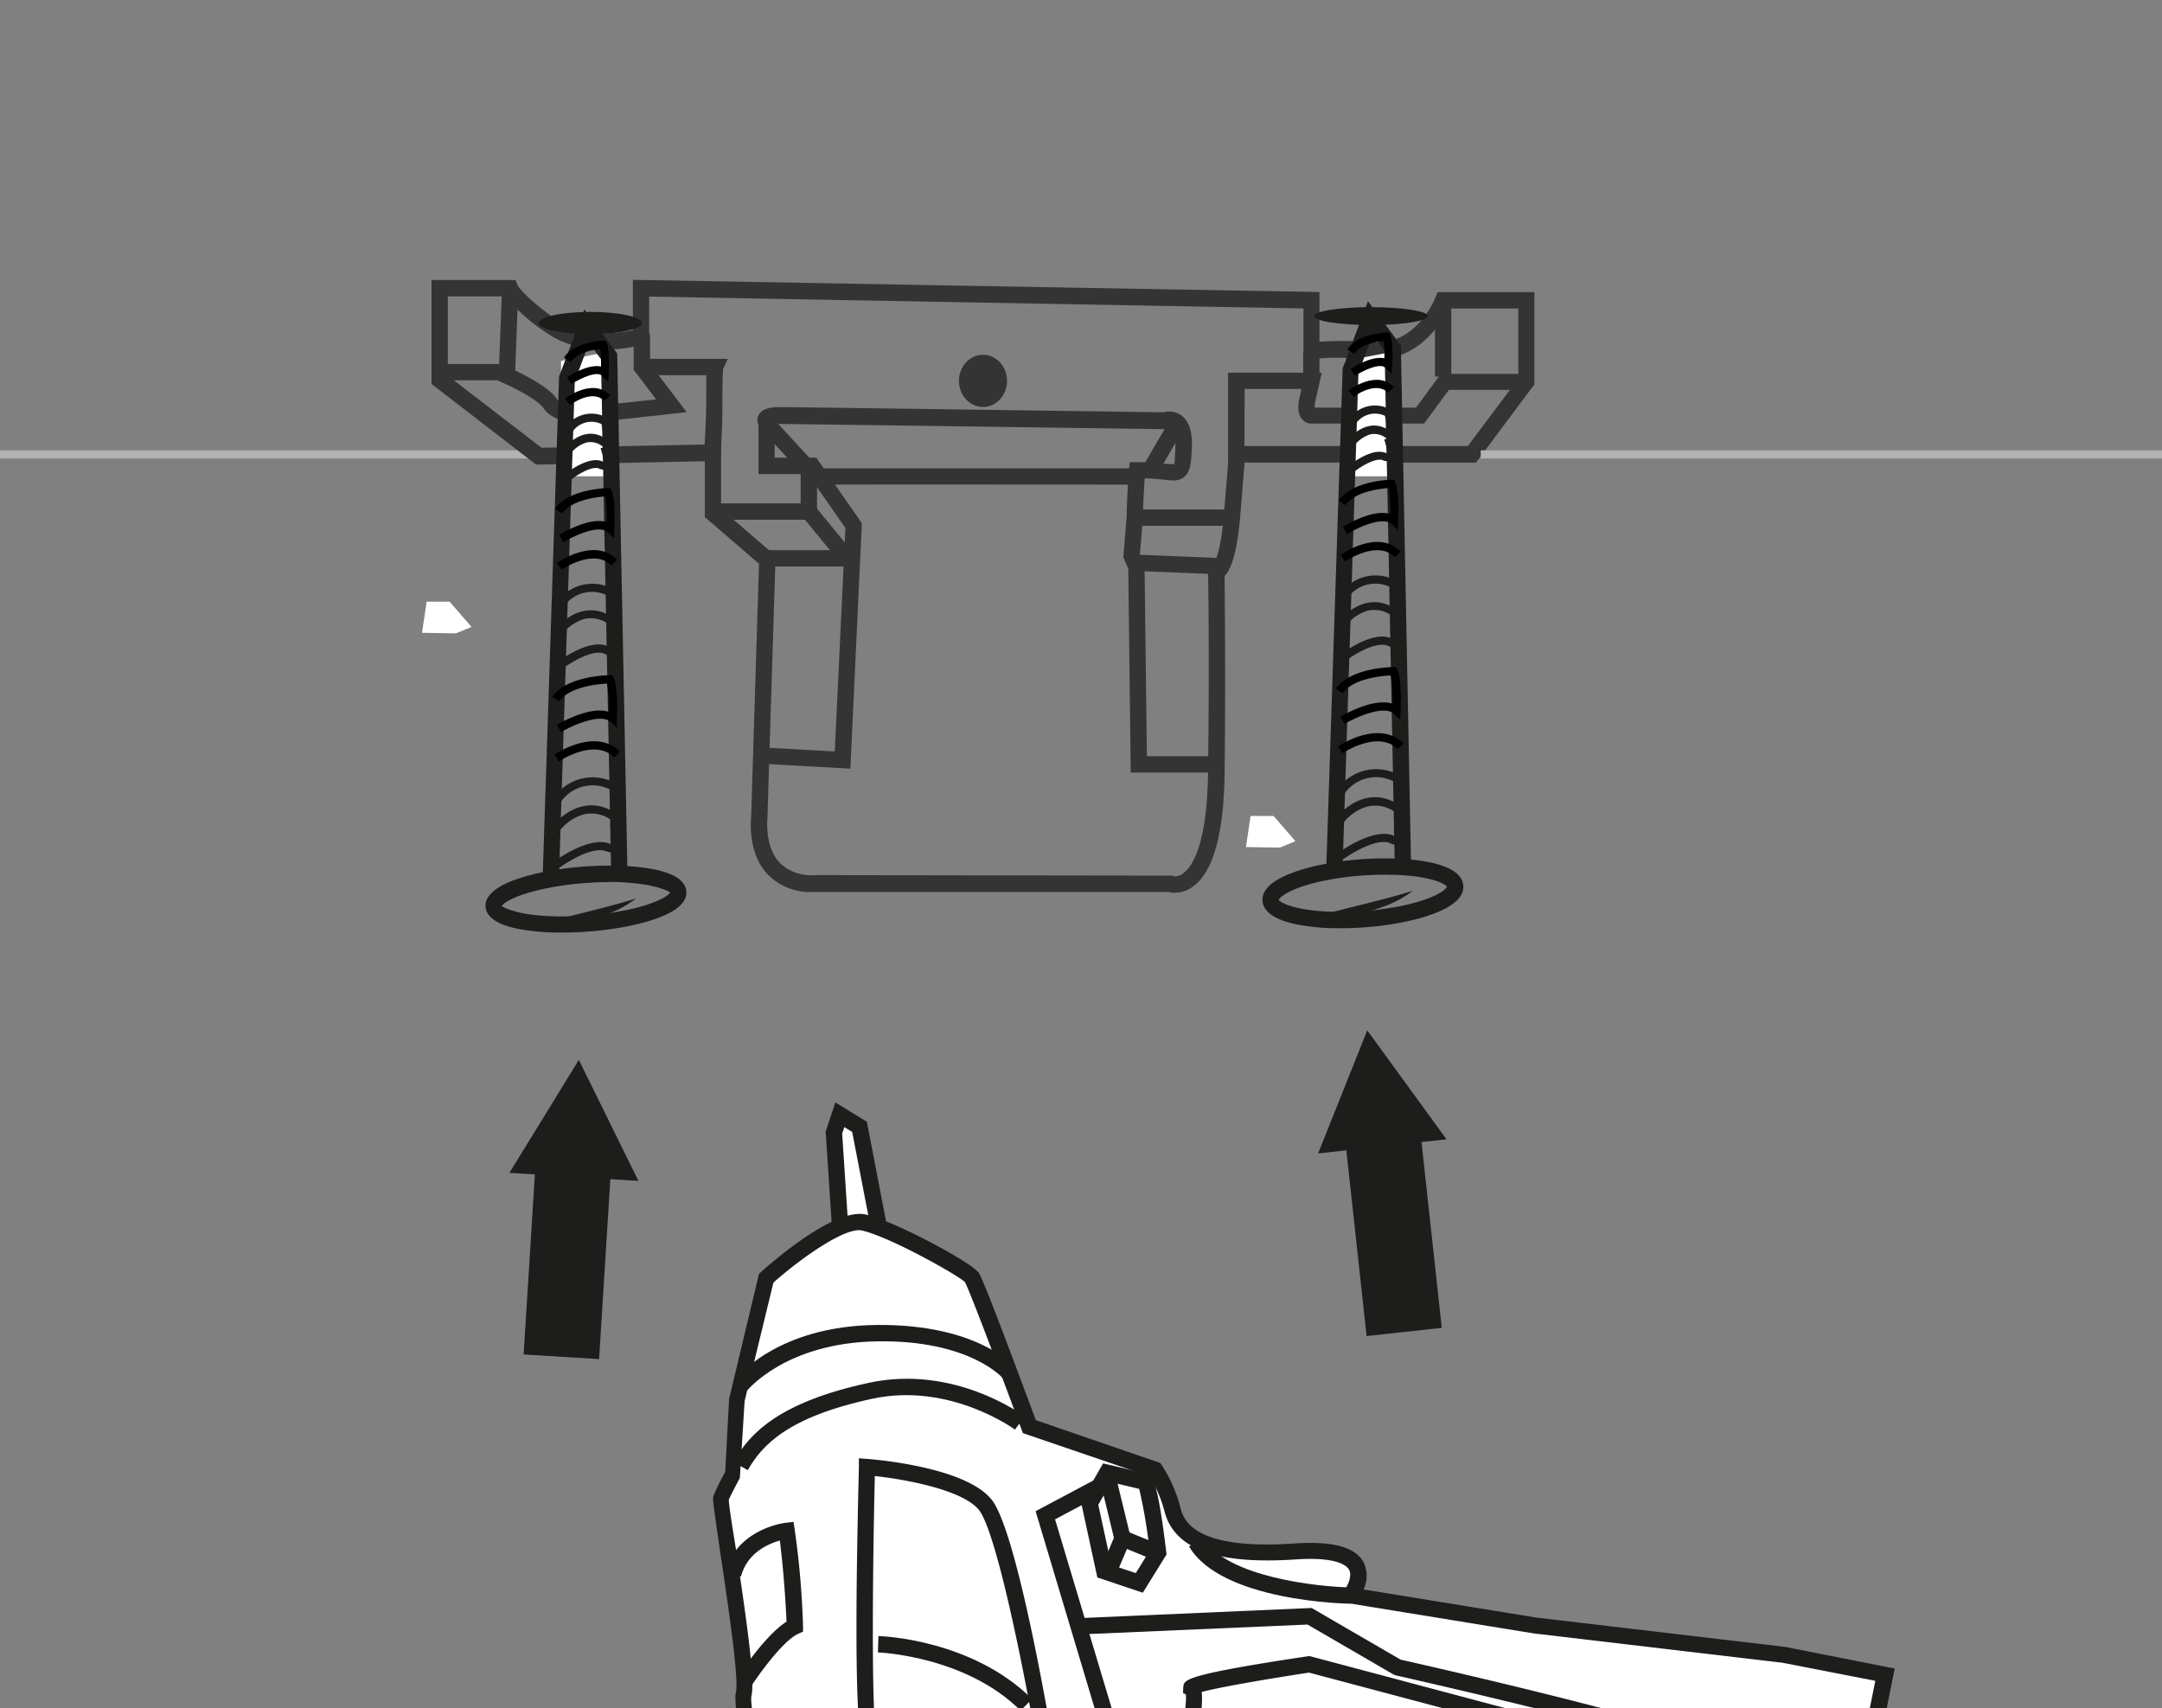 <svg id="Vrstva_1" data-name="Vrstva 1" xmlns="http://www.w3.org/2000/svg" xmlns:xlink="http://www.w3.org/1999/xlink" viewBox="0 0 300 237"><rect x="0" y="0" width="300" height="237" fill="#808080" stroke="none"/><defs><style>.cls-1{fill:none;}.cls-2{fill:#b2b2b2;}.cls-3{fill:#343434;}.cls-4{fill:#fff;}.cls-5{fill:#1d1d1b;}.cls-6{clip-path:url(#clip-path);}.cls-7{clip-path:url(#clip-path-2);}</style><clipPath id="clip-path"><polygon class="cls-1" points="203.69 122.16 271.27 238.22 73.88 240.78 68.22 142.65 203.69 122.16"/></clipPath><clipPath id="clip-path-2"><polygon class="cls-1" points="-52.31 -179.72 -256.49 -180.01 -247.96 -411.58 -53.47 -410.95 -52.31 -179.72"/></clipPath></defs><rect class="cls-2" x="-6.17" y="62.49" width="80.93" height="1.13"/><path class="cls-3" d="M163,123.87a3.25,3.25,0,0,1-.82-.1H112.9a8.29,8.29,0,0,1-6.51-2.58c-2.7-3-2.18-7.62-2.16-7.81l1.09-35.16L97.8,71.75V64l-23.41.47L59.88,53.28V38.86H71.54l.28.72h0s.84,1.57,5.37,4.77c3.64,2.58,8.68,1.88,10.63,1.48v-7l95.27,1.69v6.9a48.2,48.2,0,0,1,7.49.08c5.94.42,8.51-6,8.62-6.25l.28-.71h13.43v12.8l-8.1,10.85H172.7l-.58,7.13c-.39,4.67-1.11,7.51-2.19,8.59,0,2.53.16,12.27,0,27.3-.11,8.55-1.61,13.89-4.47,15.86A4.17,4.17,0,0,1,163,123.87Zm-.28-2.29a1.85,1.85,0,0,0,1.48-.42c1.23-.9,3.3-3.91,3.43-14,.22-17.48,0-27.78,0-27.88l0-1.25.83.06c.28-.44,1-2,1.4-7l.75-9.2h33.07l7-9.34V42.81H201c-1,2-4.23,7.39-10.57,7s-8,0-8.1.07l-1.46.44,0-7.52L90.08,41.15v6.42l-.81.24c-.32.09-7.9,2.27-13.39-1.61a24.84,24.84,0,0,1-5.74-5.07h-8v11l13,10,24.92-.5v9l7.56,6.5-1.13,36.34c0,.13-.42,3.87,1.61,6.15a6.12,6.12,0,0,0,4.8,1.81l49.83.07Z"/><path class="cls-3" d="M168.78,107.2H156.9l-.34-28.29-.69-1.61.47-5.57s0-2.52.33-6.6l.08-1h1.05a35.11,35.11,0,0,1,3.72.2,6.63,6.63,0,0,0,1.46.06c0-.15.07-1.45.11-2.3.09-1.94-.38-2.44-.53-2.55a.81.81,0,0,0-.6-.07l-.2.08h-.21c-.51,0-51-.72-53.53-.72a3.79,3.79,0,0,0-.53,0v4.68h5.78l6.32,9.09L118,106.66l-1.15-.07c-4.18-.23-10.55-.59-10.92-.6v-2.26c.3,0,6.66.36,9.9.54l1.48-31-5.21-7.49h-6.85V59a1.61,1.61,0,0,1,0-1.36c.48-1,1.82-1.15,2.79-1.15,2.48,0,49.62.67,53.39.72a3,3,0,0,1,2.49.43c1.07.78,1.56,2.28,1.46,4.48-.1,2-.15,3.25-1,4s-1.67.55-3.07.42c-.67-.06-1.47-.14-2.47-.17-.24,3.36-.24,5.44-.24,5.46l-.43,5.1.65,1.73.32,26.27h9.64Z"/><path class="cls-3" d="M80.81,58.78c-.69,0-4.08-.13-5.44-2.19-.64-1-3.6-2.59-5.5-3.43l-.7-.31.47-12.3,2.26.09-.41,10.77c1.54.73,4.75,2.39,5.77,3.94.58.88,2.6,1.17,3.49,1.17l10.3-1.1-3.12-4.11v-5H90.2v4.18l5.08,6.7L80.87,58.78Z"/><rect class="cls-3" x="61.35" y="50.51" width="8.98" height="2.26"/><path class="cls-3" d="M100,63.15,97.69,63S98,59,98,55.13c0-1.43,0-2.4,0-3.07h-9V49.79h12l-.68,1.46c0,.27-.08,1.17-.08,3.88C100.28,59.1,100,63,100,63.15Z"/><rect class="cls-3" x="106.25" y="76.34" width="11.98" height="2.26"/><polygon class="cls-3" points="116.68 78.19 111.7 72.12 98.71 72.12 98.71 69.85 112.77 69.85 118.43 76.75 116.68 78.19"/><rect class="cls-3" x="161.98" y="72.64" width="2.26" height="11.36" transform="translate(78.3 238.15) rotate(-87.7)"/><rect class="cls-3" x="157.46" y="70.7" width="13.47" height="2.26"/><path class="cls-3" d="M172.67,64.42h-2.26V51.71h13l-.87,3.85a4.06,4.06,0,0,0-.12,1h14.07l3.44-4.68h11.88V54.1H201.05l-3.44,4.68H182a1.69,1.69,0,0,1-1.29-.57c-.58-.65-.7-1.68-.37-3.15l.25-1.08h-7.88Zm9.26-7.9h0Z"/><rect class="cls-3" x="199.12" y="41.68" width="2.26" height="10.57"/><rect class="cls-3" x="180.83" y="48.76" width="2.26" height="4.08"/><ellipse class="cls-3" cx="136.4" cy="52.85" rx="3.34" ry="3.62"/><path class="cls-3" d="M157.46,67.25c-.39,0-39.5-.06-43.73,0l0-2.27c4.24,0,43.37,0,43.76,0Z"/><polygon class="cls-3" points="113.37 70.99 111.1 70.99 111.1 65.54 105.97 59.98 107.63 58.45 113.37 64.66 113.37 70.99"/><rect class="cls-3" x="157.99" y="61.02" width="6.81" height="2.27" transform="translate(26.41 170.28) rotate(-59.76)"/><polyline class="cls-4" points="77.86 50.08 77.59 66.09 85.31 66.09 84.74 48.76"/><polyline class="cls-4" points="186.64 50.08 186.38 66.09 194.1 66.09 193.53 48.76"/><polyline class="cls-4" points="65.43 86.99 62.39 83.49 59.2 83.49 58.56 87.81 63.27 87.88"/><rect class="cls-2" x="205.47" y="62.49" width="105.02" height="1.13"/><path class="cls-5" d="M78.05,129.4c-1.09,0-2.17,0-3.2-.12-4.57-.37-7.08-1.45-7.44-3.21-.17-.83.08-2,2.25-3.21,3.74-2,11.69-3.14,18.1-2.63,4.58.37,7.08,1.45,7.44,3.2.18.83-.08,2.06-2.25,3.22h0C89.82,128.32,83.72,129.4,78.05,129.4Zm6.53-7c-5.29,0-11,1-13.85,2.48-1,.52-1.1.86-1.1.86s1.43,1,5.4,1.31c5.94.48,13.51-.59,16.85-2.37h0c1-.51,1.11-.85,1.11-.85s-1.44-1-5.41-1.31C86.62,122.41,85.61,122.37,84.58,122.37Z"/><polygon class="cls-5" points="84.82 121.84 83.39 49.83 81.74 47.61 79.76 52.86 77.56 121.78 75.3 121.71 77.58 52.23 81.09 42.94 85.64 49.06 85.65 49.42 87.08 121.8 84.82 121.84"/><path class="cls-5" d="M74.64,128.33c2.29-.71,4.56-1.23,6.82-1.8s4.49-1.14,6.78-1.86a13.42,13.42,0,0,1-3.1,1.82,21.86,21.86,0,0,1-3.4,1.13A23.89,23.89,0,0,1,74.64,128.33Z"/><path class="cls-5" d="M77.43,120.53l-.68-.9c.2-.16,5-3.69,7.83-2.57.39.15.54.11.56.1.23-.24,0-1.65-.5-2.84l1-.43c.29.72,1.17,3.13.25,4.06-.27.28-.81.54-1.77.17C82.27,117.37,78.66,119.61,77.43,120.53Z"/><path class="cls-5" d="M77.27,115.9h-.85c-.34-.36-.17-.82.63-1.7,1.86-2,4.84-3.42,7.93-1.64a8.75,8.75,0,0,0-.3-3,5.4,5.4,0,0,0-6.82,1.65l-.88-.7a6.54,6.54,0,0,1,8.1-2h.1l.27.22c.32.31.74,1.15.65,4.94l0,1.12-.89-.69A4.75,4.75,0,0,0,81,113a6.6,6.6,0,0,0-3.62,2.65l-.47-.2Z"/><path d="M77.56,105.65l-.64-.94c.23-.16,5.71-3.81,9.1-.42l-.8.8C82.48,102.36,77.6,105.61,77.56,105.65Z"/><path d="M77.84,101.58l-.58-1c.52-.3,4.68-2.68,7.23-1.79a16.22,16.22,0,0,0-.27-3.94c-1.28.07-5.23.45-6.66,2.49l-.93-.65c2-2.92,7.74-3,8-3h.32l.17.28c.11.19.67,1.36.48,5.79l0,1.2-.89-.81C83.21,98.89,79.15,100.81,77.84,101.58Z"/><path class="cls-5" d="M77.73,93l-.7-.89c.46-.36,4.59-3.51,7.2-2.48.34.13.45.09.45.09a4.62,4.62,0,0,0-.45-2.64l1-.41c.27.68,1.07,3,.19,3.86a1.43,1.43,0,0,1-1.65.15C82.11,90.05,78.84,92.17,77.73,93Z"/><path class="cls-5" d="M77.61,88.69h-.85c-.29-.31-.29-.71.66-1.75,1.7-1.85,4.38-3.11,7.13-1.55a8.54,8.54,0,0,0-.25-2.75,4.77,4.77,0,0,0-6.12,1.61l-.9-.69a6,6,0,0,1,7.44-2h.09l.26.22c.34.31.7,1.12.59,4.67l0,1.13-.89-.7a4.12,4.12,0,0,0-3.67-1,6.1,6.1,0,0,0-3.37,2.52l-.48-.21Z"/><path d="M77.92,79.05l-.66-.92c.22-.15,5.26-3.66,8.37-.46l-.81.79C82.38,76,78,79,77.92,79.05Z"/><path d="M78.2,75.23l-.6-1c.48-.3,4.22-2.54,6.57-1.78A15.5,15.5,0,0,0,84,68.88c-1.21.09-4.71.49-6,2.38L77,70.62c1.88-2.77,7.1-2.89,7.32-2.89h.33l.17.28c.1.18.61,1.29.41,5.45l0,1.22-.9-.83C83.05,72.68,79.38,74.5,78.2,75.23Z"/><path class="cls-5" d="M78.86,66.84,78.13,66c.35-.29,3.43-2.78,5.39-2a1.45,1.45,0,0,0,.22.06,7,7,0,0,0-.41-1.85l1.07-.38c.25.69.76,2.39,0,3.08A1.17,1.17,0,0,1,83.1,65C82.08,64.62,80,65.92,78.86,66.84Z"/><path class="cls-5" d="M78,63.53c-.29-.29-.29-.68.6-1.66.61-.66,2.61-2.5,5-1.27a6.72,6.72,0,0,0-.14-1.76,3.22,3.22,0,0,0-4.16,1.28l-.92-.67A4.35,4.35,0,0,1,83.9,57.8H84l.24.21c.18.17.57.52.45,3.66l-.05,1.15-.88-.74a2.64,2.64,0,0,0-2.38-.68,4.48,4.48,0,0,0-2.46,1.9l-.49-.22v0l.4.44Z"/><path d="M79.09,56.2l-.68-.91c.16-.11,3.94-2.93,6.27-.41l-.83.77C82.21,53.88,79.12,56.18,79.09,56.2Z"/><path d="M79.31,53.29l-.63-.94c.34-.23,2.93-1.88,4.71-1.49a13,13,0,0,0-.1-2.42c-1,.1-3.22.47-4.08,1.79l-.95-.61c1.42-2.19,5.27-2.34,5.43-2.35H84l.17.31c.11.2.44,1.08.28,4.21L84.42,53l-.89-.87C82.77,51.41,80.36,52.6,79.31,53.29Z"/><polyline class="cls-4" points="179.75 116.72 176.72 113.22 173.53 113.22 172.89 117.54 177.6 117.61"/><path class="cls-5" d="M186.07,128.8c-1.17,0-2.31,0-3.41-.14-3.13-.29-6.95-1.1-7.44-3.36-.18-.85.06-2.12,2.22-3.34,3.74-2.1,11.7-3.29,18.13-2.71,3.12.28,7,1.09,7.44,3.36.18.85-.06,2.12-2.22,3.33C197.69,127.69,191.69,128.8,186.07,128.8Zm6.1-7.43c-5.22,0-10.86,1-13.62,2.56-1,.57-1.11.93-1.11.94.08.19,1.27,1.15,5.42,1.53,5.94.54,13.48-.55,16.82-2.43,1-.57,1.11-.93,1.11-.93-.09-.19-1.27-1.16-5.42-1.54C194.34,121.41,193.26,121.37,192.17,121.37Z"/><polygon class="cls-5" points="193.55 120.71 192.13 48.7 190.48 46.48 188.5 51.72 186.29 120.65 184.03 120.58 186.31 51.1 189.82 41.8 194.38 47.93 194.39 48.29 195.81 120.67 193.55 120.71"/><path class="cls-5" d="M182.43,127.26c2.29-.71,4.56-1.23,6.82-1.8s4.49-1.14,6.77-1.85a13.53,13.53,0,0,1-3.1,1.81,22.26,22.26,0,0,1-3.4,1.14A23.82,23.82,0,0,1,182.43,127.26Z"/><path class="cls-5" d="M186.16,119.4l-.68-.91c.2-.15,5-3.69,7.84-2.56.39.15.54.11.55.09.24-.24,0-1.62-.5-2.84l1-.42c.29.71,1.18,3.13.26,4.06a1.52,1.52,0,0,1-1.77.16C191,116.24,187.39,118.47,186.16,119.4Z"/><path class="cls-5" d="M186,114.77h-.86c-.33-.36-.16-.82.64-1.7,1.85-2,4.83-3.42,7.92-1.64a8.39,8.39,0,0,0-.3-3,5.37,5.37,0,0,0-6.81,1.65l-.89-.7a6.54,6.54,0,0,1,8.1-2h.1l.27.22c.33.3.75,1.15.65,4.94l0,1.12-.88-.69a4.73,4.73,0,0,0-4.19-1.06,6.55,6.55,0,0,0-3.63,2.65l-.47-.21Z"/><path d="M186.29,104.51l-.64-.93c.24-.16,5.71-3.81,9.1-.42l-.8.8C191.22,101.22,186.34,104.48,186.29,104.51Z"/><path d="M186.57,100.45l-.57-1c.52-.31,4.67-2.68,7.22-1.79a15.91,15.91,0,0,0-.26-3.94c-1.28.07-5.24.44-6.67,2.49l-.92-.65c2-2.92,7.74-3,8-3h.33l.16.28c.11.19.67,1.36.49,5.78l-.06,1.21-.89-.81C191.94,97.75,187.88,99.67,186.57,100.45Z"/><path class="cls-5" d="M186.46,91.91l-.7-.89c.46-.37,4.6-3.52,7.21-2.48a.77.77,0,0,0,.45.09A4.65,4.65,0,0,0,193,86l1.06-.42c.27.69,1.07,3,.19,3.86a1.43,1.43,0,0,1-1.66.16C190.84,88.92,187.57,91,186.46,91.91Z"/><path class="cls-5" d="M186.35,87.56h-.86c-.29-.31-.28-.71.67-1.75,1.69-1.85,4.37-3.11,7.12-1.55A8.29,8.29,0,0,0,193,81.5a4.78,4.78,0,0,0-6.12,1.61l-.9-.69a5.94,5.94,0,0,1,7.44-2h.1l.26.22c.33.31.69,1.12.59,4.67l0,1.13-.88-.71a4.13,4.13,0,0,0-3.68-1,6,6,0,0,0-3.36,2.52L186,87.1Z"/><path d="M186.65,77.92,186,77c.21-.15,5.26-3.66,8.36-.46l-.81.78C191.12,74.82,186.7,77.89,186.65,77.92Z"/><path d="M186.93,74.1l-.59-1c.47-.29,4.22-2.53,6.57-1.77a16.07,16.07,0,0,0-.21-3.61c-1.21.09-4.71.49-6,2.38l-.94-.64c1.88-2.77,7.1-2.89,7.32-2.89h.34l.16.29c.11.18.61,1.29.42,5.45L194,73.55l-.89-.83C191.79,71.54,188.12,73.37,186.93,74.1Z"/><path class="cls-5" d="M187.59,65.71l-.72-.87c.34-.29,3.43-2.78,5.39-2a.48.48,0,0,0,.21,0,6.51,6.51,0,0,0-.4-1.84l1.06-.39c.25.7.77,2.4.06,3.09a1.18,1.18,0,0,1-1.35.14C190.82,63.49,188.69,64.79,187.59,65.71Z"/><path class="cls-5" d="M186.71,62.4c-.29-.29-.3-.69.6-1.66.6-.66,2.61-2.51,5-1.28a7.08,7.08,0,0,0-.13-1.76A3.25,3.25,0,0,0,188,59l-.91-.67a4.35,4.35,0,0,1,5.55-1.65h.08l.24.2c.19.18.57.53.45,3.67l0,1.15-.89-.74a2.64,2.64,0,0,0-2.37-.69,4.52,4.52,0,0,0-2.47,1.91l-.48-.22h0l.39.45Z"/><path d="M187.82,55.07l-.68-.91c.16-.12,4-2.93,6.27-.42l-.83.77C191,52.75,187.85,55,187.82,55.07Z"/><path d="M188,52.16l-.62-.95c.34-.22,2.92-1.88,4.71-1.49a12.6,12.6,0,0,0-.11-2.41c-1,.1-3.22.47-4.07,1.79l-.95-.61c1.41-2.2,5.27-2.34,5.43-2.35h.35l.16.31c.11.19.45,1.08.28,4.2l-.06,1.25-.9-.87C191.5,50.28,189.09,51.47,188,52.16Z"/><g class="cls-6"><polyline class="cls-4" points="116.58 170.33 115.71 157.14 116.54 154.68 119.27 156.37 121.97 170.37"/><polygon class="cls-5" points="120.86 170.58 118.25 157.07 117.16 156.39 116.86 157.29 117.71 170.26 115.45 170.41 114.57 157 115.92 152.97 120.29 155.66 123.08 170.15 120.86 170.58"/><path class="cls-4" d="M109.8,264.66s-7.38-26.43-6.59-29.59-3.39-26.4-3.13-27.17,1.65-3.35,1.65-3.35l.56-10.38,4-16.81s9.54-8.59,13.52-7.72,14.3,6.6,15,7.64,8,20.69,8,20.69l17.45,6a19.14,19.14,0,0,1,2.42,5.5c.8,3.17,3.86,6.73,16.95,5.85s7.81,6.11,7.81,6.11L213,225.55l34.6,4.09,14,2.73-6.8,33.76s-5.46-.42-6.68-.75-31.22-.65-48.91-6.69-32.74-8.84-37.44-6.74a59.84,59.84,0,0,1-1,10.25l-8.35,3.43L150,271.94A35.09,35.09,0,0,1,133.65,273C125.15,271.33,114.09,268.56,109.8,264.66Z"/><path class="cls-5" d="M139.44,274.67a31.14,31.14,0,0,1-6-.56c-12.62-2.47-20.82-5.37-24.39-8.61l-.24-.22-.09-.32c-1.25-4.46-7.42-26.88-6.6-30.16.46-1.83-1.26-13.26-2.18-19.4-1-6.92-1.08-7.39-.93-7.86a33.47,33.47,0,0,1,1.62-3.3l.54-10.13,4.15-17.36.26-.23c1.67-1.5,10.21-8.93,14.52-8,3.87.84,14.67,6.6,15.71,8.1.72,1,6,15.29,7.92,20.44L161,203l.21.31a19.85,19.85,0,0,1,2.58,5.86c.38,1.48,1.51,6,15.79,5,5.33-.36,8.48.49,9.63,2.61a4.39,4.39,0,0,1,0,3.77l23.95,3.9,34.55,4.07,15.2,3-7.22,35.86-1-.07c-.57-.05-5.6-.44-6.88-.79-.22,0-1.58-.1-3.16-.18-8.55-.43-31.28-1.56-45.83-6.53-16.78-5.73-31-8.47-36-7a57.75,57.75,0,0,1-1,9.72l-.14.56-8.42,3.46-2.4,6.34-.5.18A36.64,36.64,0,0,1,139.44,274.67ZM110.8,264c3.36,2.84,11.32,5.56,23.06,7.86a34.11,34.11,0,0,0,15.26-.87l2.37-6.25,8.24-3.39a71.78,71.78,0,0,0,.9-9.48l0-.7.64-.29c5.95-2.66,23.67,1.73,38.26,6.71,14.26,4.87,36.74,6,45.21,6.41a28.61,28.61,0,0,1,3.64.25c.69.19,3.4.46,5.47.64l6.37-31.66-12.88-2.51-34.52-4.07-27.4-4.46,1.11-1.5c.34-.45,1.17-1.94.67-2.87-.31-.56-1.64-1.83-7.49-1.43-10.87.73-16.8-1.46-18.13-6.7a18,18,0,0,0-2.06-4.83l-17.58-6-.19-.5c-2.73-7.39-7.27-19.48-7.86-20.46-.81-.87-10.48-6.32-14.31-7.16-2.31-.49-8.45,3.85-12.26,7.23l-4,16.46-.66,10.66c-.48.89-1.28,2.42-1.53,3,0,.76.51,3.9,1,6.94,1.48,9.86,2.67,18.2,2.14,20.29C103.86,237.13,107.24,251.27,110.8,264Z"/><path class="cls-5" d="M103.76,204l-2-1.13c2.23-3.91,6.22-8.28,18.83-11,11.79-2.53,21.2,4.39,21.6,4.68l-1.36,1.82c-.09-.07-9-6.59-19.76-4.29C109.37,196.6,105.75,200.5,103.76,204Z"/><path class="cls-5" d="M146.56,244.43l-1.48-.15c-10.42-1.07-22.07-1.81-23.52-1.19a1.18,1.18,0,0,1-1.23.08c-.79-.4-2.11-1-1.15-39.63l0-1.19,1.19.09c1.39.11,13.65,1.17,17.23,5.65s8.16,31.76,8.68,34.87Zm-21.32-3.8c4.73,0,12,.59,18.59,1.25-2.08-12-5.72-29.56-8-32.37s-10.32-4.25-14.44-4.7c-.3,12.69-.48,31.79.16,36A25.52,25.52,0,0,1,125.24,240.63Z"/><path class="cls-5" d="M141.62,237.36c-7.67-7.61-19.68-8.07-19.8-8.07l.07-2.27c.52,0,13,.48,21.32,8.73Z"/><path class="cls-5" d="M104.3,233.89l-1.9-1.24c.41-.62,3.82-5.77,6.74-7.63-.26-5.55-.7-9.43-.93-11.26-1.62.46-4.54,1.72-5.39,5l-2.19-.57c1.56-6,8.11-6.86,8.39-6.89l1.08-.13.17,1.07a118.54,118.54,0,0,1,1.16,13.4l0,.76-.69.32C108.69,227.64,105.39,232.21,104.3,233.89Z"/><path class="cls-5" d="M103.61,193l-1.81-1.37c.23-.31,5.92-7.67,19.94-7.78s19,5.74,19.2,6l-1.75,1.44c0-.05-4.59-5.36-17.43-5.17S103.66,193,103.61,193Z"/><polygon class="cls-5" points="157.15 246.69 134.49 245.67 134.59 243.41 154.06 244.29 143.7 209.69 151.81 205.38 152.88 207.38 146.4 210.82 157.15 246.69"/><path class="cls-5" d="M245.69,265.22l-2.11-.83,2.64-6.7-1.79-10.45c-1.33-.46-4.63-1.68-9.67-4-6.39-2.95-40.74-10.69-41.09-10.77l-.32-.13-11.92-6.92-30.9,1.34-.1-2.26L182,223.12l12.35,7.17c2.94.66,34.94,7.91,41.38,10.89a96.18,96.18,0,0,0,10.05,4.12l.66.21,2.13,12.42Z"/><path class="cls-5" d="M187.45,222.53c-.73,0-18-.35-22.46-7.95l2-1.14c3.17,5.4,15.9,6.76,20.54,6.83Z"/><path class="cls-5" d="M158.58,221l-6.31-2.11L150,208.41l3.06-5.35.82.19s4.48,1.05,5.22,1.25,1.47.4,2.72,10.79l.05.4Zm-4.37-3.85,3.39,1.13,1.92-3.09a72.17,72.17,0,0,0-1.44-8.59c-.92-.23-2.81-.67-3.89-.93l-1.79,3.13Z"/><polygon class="cls-5" points="154.83 218.58 152.75 217.71 154.57 213.37 152.56 205.11 154.76 204.57 156.95 213.56 154.83 218.58"/><rect class="cls-5" x="156.91" y="211.93" width="2.26" height="4.93" transform="translate(-100.2 279.62) rotate(-67.78)"/><path class="cls-5" d="M234,265v-2.27a1.33,1.33,0,0,0,1.12-.54c1.65-2.12.82-9.11-.15-13.41l-17.19-7.09-36.14-9.6c-6,.91-12.62,2.06-14.89,2.69.21,1.85-.24,6.15-2.72,16.62l-2.2-.52c1.52-6.42,2.93-14,2.72-15.77l-.4-.2.05-.91c.15-.94.26-1.63,17.34-4.19l.23,0,36.73,9.77,18.4,7.58.14.56c.3,1.23,2.83,12.11-.14,15.89A3.61,3.61,0,0,1,234,265Z"/></g><ellipse class="cls-5" cx="81.91" cy="44.82" rx="7.15" ry="1.54"/><ellipse class="cls-5" cx="190.24" cy="43.86" rx="7.89" ry="1.24"/><g class="cls-7"><path class="cls-4" d="M289.94-374.6s-505.12,37.72-504.33,40.44-3.6,25,1.49,32.31c.5,10.77-2.27,85.94-3.49,94.86s-3.66,99.32,3,111.22C-215.49-86-227.9,32.73-227.24,39s2.09,113,5.55,115.8c-2.9,6.17-30.25,118.06-29.59,124.36s14.9,7.72,18.41,9.64,487.59,74.53,487.59,74.53,21.92-134.49,20.37-140.82a24.4,24.4,0,0,0-5-10s-6.58-39.67-8-72.88-3.67-70-3.67-70S273.15-64.29,276.82-66.84s.56-63.6-1.92-69.07-2.22-61-.07-70.79,11.29-64.1,12.15-87.36Z"/><path class="cls-3" d="M256.68,366l-2.31-.34C108.69,343.85-230.52,292.81-234,290.89a29.83,29.83,0,0,0-4.53-1.43c-6.1-1.66-14.45-3.92-15.09-10-.75-7.17,25.2-111.92,29.41-124.56-1.68-5.13-2.88-23.15-4.64-91.74-.31-12.4-.57-22.2-.74-23.85-.61-5.79,11.1-119.93,13.78-134.72-6.69-15.45-4.19-102.63-2.92-111.87,1.18-8.63,3.87-81.19,3.5-93.8-3.59-6.11-2.51-18.35-1.79-26.54a49.7,49.7,0,0,0,.35-5.92l-.32-1.08.67-.88c.94-1.35,1.33-1.91,81.4-8.55,41.92-3.47,100.22-8.1,173.28-13.75,124.4-9.63,250.16-19,251.42-19.12l2.64-.2L289.35-294c-.88,23.71-10.05,78-12.21,87.79-2.11,9.6-2.18,64.66-.08,69.31,1.78,3.93,3.05,25.6,3.47,36.51,1.14,29.44-.7,33.94-1.94,35.15-2.89,6.78-12.42,85.88-17.82,134.86.18,3,2.28,38.28,3.66,69.86,1.34,30.4,7.06,66.73,7.9,72A27.8,27.8,0,0,1,277.39,222c1.59,6.47-16.66,119.23-20.34,141.77ZM-232,286.62c10.23,2.59,319.68,49.29,484.72,74,8.65-53.19,20.86-132.1,20-137.62a22.36,22.36,0,0,0-4.42-8.95l-.48-.52-.12-.69c-.06-.4-6.61-40.2-8.06-73.17-1.44-32.81-3.65-69.62-3.67-70v-.2l0-.2c13.46-122.08,17.54-135.66,19-137.72.77-1.62,1.56-11.75.66-33.36-.72-17.5-2.13-31.28-3-33.17-2.79-6.15-2.45-62.17-.23-72.28,2.07-9.41,11.25-64,12.1-86.94L287.48-372c-165.86,12.39-473.35,35.87-499.41,39.74,0,1.2-.18,2.82-.38,5.06-.6,6.84-1.73,19.58,1.36,24l.39.56,0,.68c.49,10.72-2.3,86.41-3.52,95.29-1.35,9.86-3.31,99,2.77,109.74l.44.79-.19.88c-2.3,10.46-14.47,128.21-13.86,134,.19,1.75.39,9.51.77,24.22.7,27.42,2.15,84.08,4.27,90.26l1.1.89-.79,1.68c-3.33,7.07-29.69,117.53-29.38,123.12.3,2.87,7.39,4.79,11.62,5.94A31.64,31.64,0,0,1-232,286.62Zm510.64-352Zm-3.63-2.94Z"/><path class="cls-3" d="M276.45,124.28l-2.36-.2a29,29,0,0,0,.15-3.25l2.33-.41A24.44,24.44,0,0,1,276.45,124.28Z"/><rect class="cls-3" x="276.26" y="121.33" width="3.56" height="2.37" transform="matrix(0.04, -1, 1, 0.04, 144.76, 395.56)"/><rect class="cls-4" x="269.76" y="211.05" width="7.88" height="2.91" transform="translate(51.26 478.2) rotate(-87.89)"/><path class="cls-3" d="M276.15,217.73l-5.28-.2.38-10.24,5.28.2Zm-2.82-2.48.54,0,.21-5.5-.55,0Z"/><rect class="cls-4" x="270.34" y="195.46" width="7.88" height="2.91" transform="translate(67.39 463.76) rotate(-87.89)"/><path class="cls-3" d="M276.73,202.14l-5.28-.2.37-10.24,5.28.2Zm-2.83-2.48.55,0,.2-5.5-.54,0Z"/><ellipse class="cls-4" cx="273.99" cy="204.76" rx="5.29" ry="3.6" transform="translate(59.34 471.07) rotate(-87.9)"/><path class="cls-3" d="M273.88,211.23h-.13A4.35,4.35,0,0,1,270.3,209a7.78,7.78,0,0,1-1.09-4.45c.13-3.62,2.28-6.42,5-6.29s4.67,3,4.54,6.65a7.92,7.92,0,0,1-1.42,4.35A4.37,4.37,0,0,1,273.88,211.23Zm.22-10.57c-1.14,0-2.44,1.62-2.53,4a5.6,5.6,0,0,0,.74,3.1,1.71,1.71,0,0,0,3.13.12,5.57,5.57,0,0,0,1-3c.09-2.42-1.12-4.15-2.26-4.19Z"/><rect class="cls-4" x="269.16" y="227.4" width="7.88" height="2.91" transform="translate(34.34 493.35) rotate(-87.89)"/><path class="cls-3" d="M275.55,234.08l-5.28-.2.38-10.24,5.28.2Zm-2.83-2.48.55,0,.2-5.5-.54,0Z"/><ellipse class="cls-4" cx="272.81" cy="236.7" rx="5.29" ry="3.6" transform="translate(26.28 500.66) rotate(-87.9)"/><path class="cls-3" d="M272.71,243.17h-.14c-2.68-.1-4.67-3-4.54-6.64a7.89,7.89,0,0,1,1.42-4.35,4,4,0,0,1,7.05.26,7.94,7.94,0,0,1,1.09,4.45C277.46,240.44,275.33,243.17,272.71,243.17Zm.2-10.57a2.09,2.09,0,0,0-1.55,1,5.54,5.54,0,0,0-1,3c-.09,2.41,1.12,4.14,2.26,4.19s2.48-1.6,2.57-4a5.6,5.6,0,0,0-.74-3.1A2.09,2.09,0,0,0,273,232.6Z"/><ellipse class="cls-4" cx="273.41" cy="220.4" rx="5.29" ry="3.6" transform="translate(43.15 485.56) rotate(-87.9)"/><path class="cls-3" d="M273.31,226.87h-.14c-2.68-.1-4.67-3-4.54-6.64a7.92,7.92,0,0,1,1.42-4.36,4.29,4.29,0,0,1,3.6-1.93c2.68.1,4.68,3,4.54,6.64h0a7.81,7.81,0,0,1-1.42,4.35A4.37,4.37,0,0,1,273.31,226.87Zm.2-10.57a2.12,2.12,0,0,0-1.55,1,5.57,5.57,0,0,0-1,3c-.09,2.42,1.12,4.15,2.26,4.19a2.08,2.08,0,0,0,1.6-1,5.63,5.63,0,0,0,1-3l1.18,0-1.18,0c.08-2.41-1.13-4.14-2.27-4.19Z"/><rect class="cls-4" x="285.8" y="207.18" width="7.88" height="2.91" transform="translate(70.58 490.5) rotate(-87.89)"/><path class="cls-3" d="M292.19,213.85l-5.28-.19.38-10.24,5.28.2Zm-2.82-2.47.54,0,.2-5.51-.54,0Z"/><rect class="cls-4" x="286.38" y="191.59" width="7.88" height="2.91" transform="translate(86.71 476.06) rotate(-87.89)"/><path class="cls-3" d="M292.77,198.26l-5.28-.19.37-10.24,5.28.2Zm-2.83-2.47.55,0,.2-5.51-.55,0Z"/><ellipse class="cls-4" cx="290.03" cy="200.88" rx="5.29" ry="3.6" transform="translate(78.66 483.36) rotate(-87.9)"/><path class="cls-3" d="M289.93,207.35h-.14c-2.68-.1-4.68-3-4.55-6.64a7.93,7.93,0,0,1,1.43-4.36,4.3,4.3,0,0,1,3.59-1.93,4.35,4.35,0,0,1,3.45,2.19,7.91,7.91,0,0,1,1.1,4.45C294.68,204.62,292.54,207.35,289.93,207.35Zm.2-10.56a2.11,2.11,0,0,0-1.56,1,5.54,5.54,0,0,0-1,3c-.09,2.42,1.12,4.15,2.26,4.19s2.48-1.59,2.57-4a5.64,5.64,0,0,0-.74-3.1,2,2,0,0,0-1.52-1.08Z"/><rect class="cls-4" x="284.62" y="239.12" width="7.88" height="2.91" transform="translate(37.53 520.09) rotate(-87.89)"/><path class="cls-3" d="M291,245.79l-5.29-.19.38-10.24,5.28.19Zm-2.83-2.47.54,0,.21-5.51-.55,0Z"/><rect class="cls-4" x="285.2" y="223.53" width="7.88" height="2.91" transform="translate(53.66 505.64) rotate(-87.89)"/><path class="cls-3" d="M291.59,230.2l-5.28-.19.38-10.24L292,220Zm-2.83-2.47.55,0,.2-5.51-.54,0Z"/><ellipse class="cls-4" cx="288.85" cy="232.82" rx="5.29" ry="3.6" transform="translate(45.61 512.96) rotate(-87.9)"/><path class="cls-3" d="M288.75,239.29h-.14c-2.68-.1-4.68-3-4.54-6.64a7.84,7.84,0,0,1,1.42-4.36,4.28,4.28,0,0,1,3.6-1.93c2.68.1,4.67,3,4.54,6.64S291.37,239.29,288.75,239.29Zm.2-10.56a2.09,2.09,0,0,0-1.55,1,5.51,5.51,0,0,0-1,3c-.09,2.42,1.12,4.15,2.26,4.19s2.47-1.59,2.56-4-1.12-4.14-2.26-4.18Z"/><ellipse class="cls-4" cx="289.45" cy="216.53" rx="5.29" ry="3.6" transform="matrix(0.04, -1, 1, 0.04, 62.47, 497.86)"/><path class="cls-3" d="M289.35,223h-.14a4.33,4.33,0,0,1-3.44-2.19,7.87,7.87,0,0,1-1.1-4.45c.13-3.62,2.31-6.42,5-6.29s4.67,3,4.54,6.65h0a7.92,7.92,0,0,1-1.42,4.35A4.37,4.37,0,0,1,289.35,223Zm.21-10.57c-1.13,0-2.44,1.62-2.52,4a5.51,5.51,0,0,0,.73,3.1,2.11,2.11,0,0,0,1.53,1.09,2.15,2.15,0,0,0,1.6-1,5.51,5.51,0,0,0,1-3l1.19,0-1.19,0c.09-2.42-1.12-4.15-2.26-4.19Z"/><polygon class="cls-4" points="298.64 11.68 298.2 19.55 301.11 19.77 301.55 11.91 298.64 11.68"/><path class="cls-3" d="M302.23,21l-5.27-.4.56-10.23,5.27.4Zm-2.78-2.59.55.05.3-5.5-.55-.05Z"/><polygon class="cls-4" points="299.5 -3.89 299.07 3.97 301.97 4.2 302.41 -3.67 299.5 -3.89"/><path class="cls-3" d="M303.09,5.47l-5.27-.41.57-10.23,5.27.41Zm-2.78-2.59.55,0,.3-5.5-.54,0Z"/><ellipse class="cls-4" cx="300.3" cy="7.98" rx="5.29" ry="3.6" transform="translate(281.33 307.79) rotate(-87.9)"/><path class="cls-3" d="M300.21,14.45h-.29c-2.66-.21-4.59-3.19-4.39-6.8a7.28,7.28,0,0,1,2.22-5.07,4,4,0,0,1,2.94-1c2.66.21,4.59,3.2,4.39,6.8a7.37,7.37,0,0,1-2.22,5.07A4,4,0,0,1,300.21,14.45Zm.19-10.57a1.65,1.65,0,0,0-1.09.47,5,5,0,0,0-1.42,3.42c-.13,2.43,1.06,4.22,2.21,4.31a1.65,1.65,0,0,0,1.2-.47,5,5,0,0,0,1.41-3.42h0c.14-2.42-1-4.22-2.2-4.3Z"/><polygon class="cls-4" points="296.87 43.59 296.43 51.45 299.34 51.68 299.77 43.81 296.87 43.59"/><path class="cls-3" d="M300.45,53l-5.27-.41.57-10.23,5.27.41Zm-2.77-2.59.54,0,.31-5.5-.55,0Z"/><ellipse class="cls-4" cx="297.67" cy="55.51" rx="5.29" ry="3.6" transform="translate(231.29 350.95) rotate(-87.9)"/><path class="cls-3" d="M297.57,62h-.29c-2.66-.2-4.59-3.19-4.39-6.8a7.34,7.34,0,0,1,2.22-5.07,4,4,0,0,1,2.94-1c2.66.2,4.59,3.19,4.39,6.8h0a7.3,7.3,0,0,1-2.22,5.07A4,4,0,0,1,297.57,62Zm.2-10.56a1.63,1.63,0,0,0-1.1.47,5,5,0,0,0-1.41,3.41c-.14,2.43,1.05,4.22,2.2,4.31a1.66,1.66,0,0,0,1.2-.47,5,5,0,0,0,1.41-3.41h0c.14-2.43-1.05-4.22-2.2-4.31Z"/><polygon class="cls-4" points="297.73 28.01 297.3 35.88 300.2 36.1 300.64 28.24 297.73 28.01"/><path class="cls-3" d="M301.32,37.38,296.05,37l.57-10.23,5.27.41Zm-2.78-2.59.55,0,.3-5.5-.54,0Z"/><ellipse class="cls-4" cx="298.53" cy="39.89" rx="5.29" ry="3.6" transform="translate(247.74 336.76) rotate(-87.9)"/><path class="cls-3" d="M298.44,46.36l-.29,0c-2.66-.2-4.59-3.19-4.39-6.79A7.28,7.28,0,0,1,296,34.48a4,4,0,0,1,2.94-1c2.66.2,4.59,3.19,4.39,6.8h0a7.39,7.39,0,0,1-2.22,5.07A4,4,0,0,1,298.44,46.36Zm.19-10.57a1.7,1.7,0,0,0-1.1.47,5,5,0,0,0-1.41,3.42c-.13,2.42,1.06,4.21,2.21,4.3a1.59,1.59,0,0,0,1.2-.47,5,5,0,0,0,1.41-3.41c.14-2.43-1.05-4.22-2.21-4.31Z"/><ellipse class="cls-4" cx="299.44" cy="23.61" rx="5.29" ry="3.6" transform="translate(264.88 321.98) rotate(-87.9)"/><path class="cls-3" d="M299.34,30.08h-.29c-2.66-.21-4.59-3.2-4.39-6.8a7.37,7.37,0,0,1,2.22-5.07,4,4,0,0,1,2.94-1.05c2.66.21,4.59,3.19,4.39,6.8h0A7.3,7.3,0,0,1,302,29,4,4,0,0,1,299.34,30.08Zm.2-10.57a1.7,1.7,0,0,0-1.1.47A5,5,0,0,0,297,23.4c-.14,2.42,1.05,4.21,2.21,4.3a1.63,1.63,0,0,0,1.19-.46,5,5,0,0,0,1.42-3.42c.13-2.43-1.06-4.22-2.21-4.31Z"/><polygon class="cls-4" points="295.05 76.37 294.61 84.23 297.52 84.46 297.96 76.59 295.05 76.37"/><path class="cls-3" d="M298.64,85.73l-5.27-.41.56-10.22,5.27.4Zm-2.78-2.59.54,0,.31-5.49-.55,0Z"/><polygon class="cls-4" points="295.91 60.8 295.48 68.66 298.38 68.88 298.82 61.02 295.91 60.8"/><path class="cls-3" d="M299.5,70.16l-5.27-.41.57-10.23,5.27.41Zm-2.78-2.59.55,0,.3-5.5-.54,0Z"/><ellipse class="cls-4" cx="296.71" cy="72.67" rx="5.29" ry="3.6" transform="translate(213.23 366.52) rotate(-87.9)"/><path class="cls-3" d="M296.62,79.14h-.29c-2.66-.21-4.59-3.2-4.39-6.8a7.28,7.28,0,0,1,2.22-5.07,4,4,0,0,1,2.94-1.05c2.66.21,4.59,3.19,4.39,6.8h0a7.37,7.37,0,0,1-2.22,5.07A4,4,0,0,1,296.62,79.14Zm.19-10.57a1.65,1.65,0,0,0-1.09.47,5,5,0,0,0-1.42,3.42c-.13,2.42,1.06,4.22,2.21,4.3a1.62,1.62,0,0,0,1.2-.46,5,5,0,0,0,1.41-3.42c.14-2.43-1.05-4.22-2.2-4.31Z"/><polygon class="cls-4" points="293.28 108.28 292.84 116.14 295.75 116.36 296.19 108.5 293.28 108.28"/><path class="cls-3" d="M296.86,117.64l-5.27-.41.57-10.23,5.27.41Zm-2.77-2.59.54,0,.31-5.5-.55,0Z"/><ellipse class="cls-4" cx="294.08" cy="120.2" rx="5.29" ry="3.6" transform="translate(163.19 409.68) rotate(-87.9)"/><path class="cls-3" d="M294,126.67h-.29c-2.66-.21-4.59-3.19-4.39-6.8a7.34,7.34,0,0,1,2.22-5.07,4,4,0,0,1,2.94-1.05c2.66.21,4.59,3.2,4.39,6.81h0a7.28,7.28,0,0,1-2.22,5.06A4,4,0,0,1,294,126.67Zm.2-10.57a1.68,1.68,0,0,0-1.1.47,5.07,5.07,0,0,0-1.41,3.42c-.14,2.43,1.05,4.22,2.2,4.31a1.69,1.69,0,0,0,1.2-.47,5,5,0,0,0,1.41-3.42h0c.14-2.42-1.05-4.21-2.2-4.3Z"/><polygon class="cls-4" points="294.14 92.7 293.71 100.56 296.61 100.79 297.05 92.93 294.14 92.7"/><path class="cls-3" d="M297.73,102.07l-5.27-.41L293,91.43l5.27.4ZM295,99.47l.55,0,.3-5.5-.54,0Z"/><ellipse class="cls-4" cx="294.94" cy="104.57" rx="5.29" ry="3.6" transform="translate(179.64 395.49) rotate(-87.9)"/><path class="cls-3" d="M294.85,111h-.29c-2.66-.2-4.59-3.19-4.39-6.8a7.3,7.3,0,0,1,2.22-5.07,4,4,0,0,1,2.94-1c2.66.2,4.59,3.19,4.39,6.8A7.39,7.39,0,0,1,297.5,110,4,4,0,0,1,294.85,111Zm.19-10.56A1.61,1.61,0,0,0,294,101a5,5,0,0,0-1.42,3.41c-.13,2.43,1.06,4.22,2.21,4.31a1.65,1.65,0,0,0,1.2-.47,5,5,0,0,0,1.41-3.41c.14-2.43-1.05-4.22-2.21-4.31Z"/><ellipse class="cls-4" cx="295.85" cy="88.3" rx="5.29" ry="3.6" transform="translate(196.78 380.71) rotate(-87.9)"/><path class="cls-3" d="M295.75,94.76h-.29c-2.66-.2-4.59-3.19-4.39-6.8a7.32,7.32,0,0,1,2.22-5.06,3.93,3.93,0,0,1,2.94-1c2.66.21,4.59,3.19,4.39,6.8a7.3,7.3,0,0,1-2.22,5.07A4,4,0,0,1,295.75,94.76ZM296,84.2a1.7,1.7,0,0,0-1.1.47,5,5,0,0,0-1.41,3.41c-.14,2.43,1.05,4.22,2.21,4.31a1.61,1.61,0,0,0,1.19-.47,5,5,0,0,0,1.42-3.41h0c.13-2.43-1.06-4.22-2.21-4.31Z"/><polygon class="cls-4" points="291.46 140.94 291.03 148.8 293.94 149.03 294.37 141.16 291.46 140.94"/><path class="cls-3" d="M295.05,150.3l-5.27-.41.57-10.22,5.27.4Zm-2.77-2.59.54,0,.31-5.49-.55,0Z"/><polygon class="cls-4" points="292.33 125.37 291.89 133.23 294.8 133.46 295.24 125.59 292.33 125.37"/><path class="cls-3" d="M295.92,134.73l-5.27-.41.56-10.23,5.27.41Zm-2.78-2.59.55,0,.3-5.5-.55,0Z"/><ellipse class="cls-4" cx="293.13" cy="137.24" rx="5.29" ry="3.6" transform="translate(145.25 425.15) rotate(-87.9)"/><path class="cls-3" d="M293,143.71h-.29c-2.66-.21-4.59-3.19-4.39-6.8a7.32,7.32,0,0,1,2.21-5.07,4,4,0,0,1,2.94-1.05c2.67.21,4.59,3.2,4.39,6.8h0a7.32,7.32,0,0,1-2.21,5.07A4,4,0,0,1,293,143.71Zm.19-10.57a1.7,1.7,0,0,0-1.1.47,5,5,0,0,0-1.41,3.42c-.13,2.43,1.06,4.22,2.21,4.31a1.71,1.71,0,0,0,1.2-.47,5,5,0,0,0,1.41-3.42h0c.13-2.42-1.06-4.22-2.21-4.31Z"/><polygon class="cls-4" points="289.69 172.85 289.26 180.71 292.17 180.94 292.6 173.07 289.69 172.85"/><path class="cls-3" d="M293.28,182.21,288,181.8l.57-10.23,5.27.41Zm-2.77-2.59.54,0,.31-5.5-.55,0Z"/><ellipse class="cls-4" cx="290.49" cy="184.77" rx="5.29" ry="3.6" transform="matrix(0.04, -1, 1, 0.04, 95.21, 468.31)"/><path class="cls-3" d="M290.4,191.24h-.29c-2.66-.2-4.59-3.19-4.39-6.8a7.34,7.34,0,0,1,2.21-5.07,4,4,0,0,1,2.95-1c2.66.2,4.59,3.19,4.39,6.8h0a7.34,7.34,0,0,1-2.22,5.06A4,4,0,0,1,290.4,191.24Zm.19-10.57a1.62,1.62,0,0,0-1.09.48,5,5,0,0,0-1.42,3.41c-.13,2.43,1.06,4.22,2.21,4.31a1.66,1.66,0,0,0,1.2-.47A5,5,0,0,0,292.9,185c.13-2.42-1-4.21-2.21-4.3Z"/><polygon class="cls-4" points="290.56 157.27 290.12 165.14 293.03 165.36 293.47 157.5 290.56 157.27"/><path class="cls-3" d="M294.14,166.64l-5.26-.41.56-10.23,5.27.4Zm-2.77-2.59.55,0,.3-5.5-.55,0Z"/><ellipse class="cls-4" cx="291.36" cy="169.15" rx="5.29" ry="3.6" transform="translate(111.66 454.12) rotate(-87.9)"/><path class="cls-3" d="M291.27,175.61H291c-2.67-.2-4.59-3.19-4.39-6.8a7.34,7.34,0,0,1,2.21-5.07,4,4,0,0,1,2.94-1c2.67.21,4.59,3.19,4.39,6.8a7.34,7.34,0,0,1-2.21,5.07A4,4,0,0,1,291.27,175.61Zm.19-10.56a1.65,1.65,0,0,0-1.1.47,5,5,0,0,0-1.41,3.41c-.13,2.43,1.06,4.22,2.21,4.31a1.62,1.62,0,0,0,1.2-.47,5,5,0,0,0,1.41-3.41h0c.13-2.43-1.06-4.22-2.21-4.31Z"/><ellipse class="cls-4" cx="292.26" cy="152.87" rx="5.29" ry="3.6" transform="matrix(0.04, -1, 1, 0.04, 128.8, 439.34)"/><path class="cls-3" d="M292.17,159.34h-.29c-2.66-.21-4.59-3.2-4.39-6.81a7.31,7.31,0,0,1,2.21-5.06,4,4,0,0,1,2.95-1.05c2.66.21,4.59,3.19,4.39,6.8h0a7.39,7.39,0,0,1-2.22,5.07A4,4,0,0,1,292.17,159.34Zm.19-10.57a1.65,1.65,0,0,0-1.09.47,5,5,0,0,0-1.42,3.42c-.13,2.42,1.06,4.21,2.21,4.3a1.64,1.64,0,0,0,1.2-.46,5.07,5.07,0,0,0,1.41-3.42c.14-2.43-1.05-4.22-2.21-4.31Z"/><ellipse class="cls-4" cx="283.01" cy="-4.5" rx="5.29" ry="3.6" transform="translate(277.15 278.48) rotate(-87.9)"/><path class="cls-3" d="M282.91,2h-.18c-2.68-.13-4.65-3.07-4.5-6.69a7.43,7.43,0,0,1,2.15-5.12A4.06,4.06,0,0,1,283.29-11c2.68.14,4.65,3.08,4.5,6.69h0A7.47,7.47,0,0,1,285.65.84,4,4,0,0,1,282.91,2Zm.2-10.56a1.78,1.78,0,0,0-1.14.5,5.15,5.15,0,0,0-1.37,3.47c-.11,2.42,1.1,4.17,2.24,4.22a1.67,1.67,0,0,0,1.21-.5,5.1,5.1,0,0,0,1.37-3.46h0c.11-2.42-1.1-4.17-2.24-4.22Z"/><polygon class="cls-4" points="280.7 15.51 280.36 23.38 283.27 23.52 283.61 15.65 280.7 15.51"/><path class="cls-3" d="M284.41,24.77l-5.28-.27.44-10.23,5.27.26Zm-2.81-2.52.54,0,.24-5.5-.55,0Z"/><polygon class="cls-4" points="281.36 -0.08 281.03 7.79 283.94 7.94 284.27 0.07 281.36 -0.08"/><path class="cls-3" d="M285.07,9.18l-5.28-.26.44-10.24,5.28.26Zm-2.81-2.51.55,0L283,1.19l-.54,0Z"/><ellipse class="cls-4" cx="282.32" cy="11.77" rx="5.29" ry="3.6" transform="translate(260.22 293.46) rotate(-87.9)"/><path class="cls-3" d="M282.22,18.23H282c-2.67-.13-4.65-3.07-4.49-6.69a7.47,7.47,0,0,1,2.14-5.12A4.12,4.12,0,0,1,282.6,5.3c2.68.13,4.65,3.07,4.5,6.69h0A7.43,7.43,0,0,1,285,17.11,4,4,0,0,1,282.22,18.23Zm.2-10.56a1.78,1.78,0,0,0-1.14.5,5.11,5.11,0,0,0-1.38,3.47c-.1,2.42,1.11,4.17,2.25,4.22a1.75,1.75,0,0,0,1.2-.5,5.11,5.11,0,0,0,1.38-3.47h0c.1-2.42-1.1-4.17-2.25-4.22Z"/><polygon class="cls-4" points="279.34 47.44 279 55.31 281.91 55.45 282.25 47.59 279.34 47.44"/><path class="cls-3" d="M283.05,56.7l-5.28-.27.43-10.23,5.28.26Zm-2.82-2.51.55,0,.24-5.5-.55,0Z"/><ellipse class="cls-4" cx="280.29" cy="59.34" rx="5.29" ry="3.6" transform="translate(210.73 337.26) rotate(-87.9)"/><path class="cls-3" d="M280.19,65.81H280c-2.67-.13-4.65-3.07-4.49-6.69A7.43,7.43,0,0,1,277.66,54a4.06,4.06,0,0,1,2.91-1.12c2.68.14,4.65,3.08,4.5,6.7h0a7.41,7.41,0,0,1-2.15,5.11A4,4,0,0,1,280.19,65.81Zm.2-10.57a1.78,1.78,0,0,0-1.14.5,5.16,5.16,0,0,0-1.38,3.47c-.1,2.42,1.11,4.17,2.25,4.22a1.69,1.69,0,0,0,1.21-.5,5.15,5.15,0,0,0,1.37-3.46c.1-2.42-1.1-4.17-2.25-4.23Z"/><polygon class="cls-4" points="280 31.85 279.67 39.73 282.58 39.87 282.91 32 280 31.85"/><path class="cls-3" d="M283.71,41.11l-5.28-.26.44-10.24,5.28.26ZM280.9,38.6l.54,0,.24-5.51-.55,0Z"/><ellipse class="cls-4" cx="280.95" cy="43.7" rx="5.29" ry="3.6" transform="translate(227 322.86) rotate(-87.9)"/><path class="cls-3" d="M280.86,50.17h-.19C278,50,276,47.09,276.18,43.47a7.43,7.43,0,0,1,2.14-5.12,4.12,4.12,0,0,1,2.92-1.12c2.67.14,4.65,3.07,4.49,6.7h0A7.4,7.4,0,0,1,283.59,49,4,4,0,0,1,280.86,50.17Zm.2-10.57a1.75,1.75,0,0,0-1.14.5,5.11,5.11,0,0,0-1.38,3.47c-.1,2.42,1.1,4.17,2.25,4.23a1.71,1.71,0,0,0,1.2-.51,5.11,5.11,0,0,0,1.38-3.47c.1-2.42-1.1-4.16-2.25-4.22Z"/><ellipse class="cls-4" cx="281.65" cy="27.41" rx="5.29" ry="3.6" transform="translate(243.95 307.86) rotate(-87.9)"/><path class="cls-3" d="M281.55,33.87h-.18c-2.68-.13-4.65-3.07-4.5-6.69A7.43,7.43,0,0,1,279,22.06a4.1,4.1,0,0,1,2.91-1.12c2.68.13,4.65,3.07,4.5,6.69h0a7.43,7.43,0,0,1-2.15,5.12A4,4,0,0,1,281.55,33.87Zm.2-10.56a1.78,1.78,0,0,0-1.14.5,5.15,5.15,0,0,0-1.37,3.47c-.11,2.42,1.1,4.17,2.24,4.22a1.69,1.69,0,0,0,1.21-.5,5.1,5.1,0,0,0,1.37-3.47c.11-2.42-1.1-4.17-2.24-4.22Z"/><polygon class="cls-4" points="277.94 80.25 277.6 88.12 280.51 88.26 280.85 80.39 277.94 80.25"/><path class="cls-3" d="M281.65,89.51l-5.28-.27L276.81,79l5.27.26ZM278.83,87l.55,0,.24-5.5-.55,0Z"/><polygon class="cls-4" points="278.6 64.66 278.27 72.53 281.18 72.68 281.51 64.81 278.6 64.66"/><path class="cls-3" d="M282.31,73.92,277,73.66l.44-10.24,5.28.26Zm-2.81-2.51.54,0,.24-5.5-.55,0Z"/><ellipse class="cls-4" cx="279.56" cy="76.51" rx="5.29" ry="3.6" transform="translate(192.87 353.07) rotate(-87.9)"/><path class="cls-3" d="M279.46,83h-.19c-2.67-.13-4.65-3.07-4.49-6.69a7.43,7.43,0,0,1,2.14-5.12A4.12,4.12,0,0,1,279.84,70c2.67.14,4.65,3.08,4.49,6.69h0a7.43,7.43,0,0,1-2.14,5.12A4,4,0,0,1,279.46,83Zm.2-10.56a1.78,1.78,0,0,0-1.14.5,5.11,5.11,0,0,0-1.38,3.47c-.1,2.42,1.1,4.17,2.25,4.22a1.71,1.71,0,0,0,1.2-.5A5.11,5.11,0,0,0,282,76.63c.1-2.42-1.1-4.17-2.25-4.22Z"/><polygon class="cls-4" points="276.57 112.18 276.24 120.05 279.15 120.2 279.49 112.33 276.57 112.18"/><path class="cls-3" d="M280.28,121.44l-5.27-.27.43-10.23,5.28.26Zm-2.81-2.51.55,0,.23-5.5-.54,0Z"/><ellipse class="cls-4" cx="277.53" cy="124.08" rx="5.29" ry="3.6" transform="translate(143.37 396.88) rotate(-87.9)"/><path class="cls-3" d="M277.43,130.55h-.19c-2.67-.13-4.65-3.07-4.49-6.69a7.38,7.38,0,0,1,2.14-5.11,4.09,4.09,0,0,1,2.92-1.13c2.68.14,4.65,3.08,4.49,6.7h0a7.36,7.36,0,0,1-2.14,5.11A4,4,0,0,1,277.43,130.55Zm.2-10.57a1.71,1.71,0,0,0-1.14.51,5.06,5.06,0,0,0-1.38,3.46c-.1,2.42,1.11,4.17,2.25,4.23a1.71,1.71,0,0,0,1.2-.51,5.1,5.1,0,0,0,1.38-3.46h0c.1-2.42-1.1-4.17-2.25-4.23Z"/><polygon class="cls-4" points="277.24 96.59 276.9 104.47 279.82 104.61 280.15 96.74 277.24 96.59"/><path class="cls-3" d="M281,105.85l-5.28-.26.44-10.24,5.27.26Zm-2.81-2.51.54,0,.24-5.51-.55,0Z"/><ellipse class="cls-4" cx="278.19" cy="108.44" rx="5.29" ry="3.6" transform="translate(159.64 382.47) rotate(-87.9)"/><path class="cls-3" d="M278.1,114.91h-.19c-2.68-.13-4.65-3.07-4.49-6.69a7.34,7.34,0,0,1,2.14-5.11,4.07,4.07,0,0,1,2.92-1.13c2.67.14,4.65,3.08,4.49,6.7h0a7.4,7.4,0,0,1-2.14,5.11A4,4,0,0,1,278.1,114.91Zm.2-10.57a1.69,1.69,0,0,0-1.14.51,5.06,5.06,0,0,0-1.38,3.46c-.1,2.42,1.1,4.17,2.25,4.22a1.68,1.68,0,0,0,1.2-.5,5.08,5.08,0,0,0,1.38-3.46h0c.1-2.42-1.1-4.17-2.25-4.23Z"/><ellipse class="cls-4" cx="278.89" cy="92.15" rx="5.29" ry="3.6" transform="translate(176.59 367.47) rotate(-87.9)"/><path class="cls-3" d="M278.79,98.61h-.19c-2.67-.13-4.64-3.07-4.49-6.69a7.47,7.47,0,0,1,2.14-5.12,4.14,4.14,0,0,1,2.92-1.12c2.68.14,4.65,3.08,4.5,6.7h0a7.43,7.43,0,0,1-2.15,5.11A4,4,0,0,1,278.79,98.61Zm.2-10.56a1.78,1.78,0,0,0-1.14.5A5.1,5.1,0,0,0,276.48,92c-.11,2.42,1.1,4.17,2.24,4.22a1.71,1.71,0,0,0,1.2-.5,5.11,5.11,0,0,0,1.38-3.47c.1-2.42-1.1-4.16-2.25-4.22Z"/><polygon class="cls-4" points="275.18 144.87 274.85 152.74 277.76 152.89 278.09 145.02 275.18 144.87"/><path class="cls-3" d="M278.89,154.13l-5.28-.26.44-10.24,5.28.26Zm-2.81-2.51.54,0,.24-5.51-.55,0Z"/><polygon class="cls-4" points="275.85 129.29 275.51 137.16 278.42 137.3 278.76 129.43 275.85 129.29"/><path class="cls-3" d="M279.55,138.54l-5.27-.26.43-10.24,5.28.27ZM276.74,136l.55,0,.23-5.51-.54,0Z"/><ellipse class="cls-4" cx="276.8" cy="141.13" rx="5.29" ry="3.6" transform="translate(125.63 412.58) rotate(-87.9)"/><path class="cls-3" d="M276.7,147.6h-.19c-2.67-.13-4.64-3.07-4.49-6.69a7.43,7.43,0,0,1,2.14-5.11,4.05,4.05,0,0,1,2.92-1.12c2.68.13,4.65,3.07,4.5,6.69h0a7.39,7.39,0,0,1-2.15,5.11A4,4,0,0,1,276.7,147.6Zm.2-10.57a1.73,1.73,0,0,0-1.14.51,5.08,5.08,0,0,0-1.37,3.46c-.11,2.42,1.1,4.17,2.24,4.23a1.76,1.76,0,0,0,1.21-.51,5.12,5.12,0,0,0,1.37-3.46c.1-2.42-1.1-4.17-2.25-4.23Z"/><polygon class="cls-4" points="273.82 176.8 273.48 184.68 276.39 184.82 276.73 176.95 273.82 176.8"/><path class="cls-3" d="M277.53,186.06l-5.28-.26.44-10.24,5.27.26Zm-2.81-2.51.54,0,.24-5.51-.55,0Z"/><ellipse class="cls-4" cx="274.77" cy="188.7" rx="5.29" ry="3.6" transform="translate(76.14 456.38) rotate(-87.9)"/><path class="cls-3" d="M274.67,195.17h-.18c-2.68-.14-4.65-3.08-4.5-6.7a7.39,7.39,0,0,1,2.15-5.11,4,4,0,0,1,2.91-1.12c2.68.13,4.65,3.07,4.5,6.69h0A7.39,7.39,0,0,1,277.4,194,4,4,0,0,1,274.67,195.17Zm.2-10.57a1.73,1.73,0,0,0-1.14.51,5.12,5.12,0,0,0-1.37,3.46c-.11,2.42,1.1,4.17,2.24,4.23a1.7,1.7,0,0,0,1.21-.51,5.08,5.08,0,0,0,1.37-3.46h0c.11-2.42-1.1-4.17-2.24-4.23Z"/><polygon class="cls-4" points="274.48 161.22 274.15 169.09 277.06 169.23 277.39 161.36 274.48 161.22"/><path class="cls-3" d="M278.19,170.48l-5.28-.27.44-10.23,5.28.26ZM275.38,168l.55,0,.23-5.5-.54,0Z"/><ellipse class="cls-4" cx="275.44" cy="173.06" rx="5.29" ry="3.6" transform="translate(92.41 441.98) rotate(-87.9)"/><path class="cls-3" d="M275.34,179.53h-.19c-2.67-.14-4.65-3.08-4.49-6.7a7.43,7.43,0,0,1,2.14-5.11,4.05,4.05,0,0,1,2.92-1.12c2.68.13,4.65,3.07,4.5,6.69h0a7.39,7.39,0,0,1-2.15,5.11A4,4,0,0,1,275.34,179.53Zm.2-10.57a1.73,1.73,0,0,0-1.14.51,5.13,5.13,0,0,0-1.38,3.46c-.1,2.42,1.11,4.17,2.25,4.23a1.65,1.65,0,0,0,1.2-.51,5.06,5.06,0,0,0,1.38-3.46c.1-2.42-1.1-4.17-2.25-4.23Z"/><ellipse class="cls-4" cx="276.13" cy="156.77" rx="5.29" ry="3.6" transform="translate(109.36 426.98) rotate(-87.9)"/><path class="cls-3" d="M276,163.24h-.18c-2.68-.13-4.65-3.07-4.5-6.69a7.39,7.39,0,0,1,2.15-5.11,4.09,4.09,0,0,1,2.92-1.13c2.67.14,4.64,3.08,4.49,6.7h0a7.39,7.39,0,0,1-2.15,5.11A4,4,0,0,1,276,163.24Zm.21-10.57a1.74,1.74,0,0,0-1.15.51,5.1,5.1,0,0,0-1.37,3.46c-.1,2.42,1.1,4.17,2.25,4.23a1.73,1.73,0,0,0,1.2-.51,5.08,5.08,0,0,0,1.37-3.46c.11-2.42-1.1-4.17-2.24-4.23Z"/></g><polygon class="cls-5" points="88.59 163.86 80.32 147.07 70.69 162.74 74.22 162.96 72.66 187.94 83.13 188.59 84.69 163.62 88.59 163.86"/><polygon class="cls-5" points="200.72 158.09 189.72 142.97 182.9 160.05 186.82 159.62 189.63 185.39 200.06 184.25 197.25 158.47 200.72 158.09"/></svg>